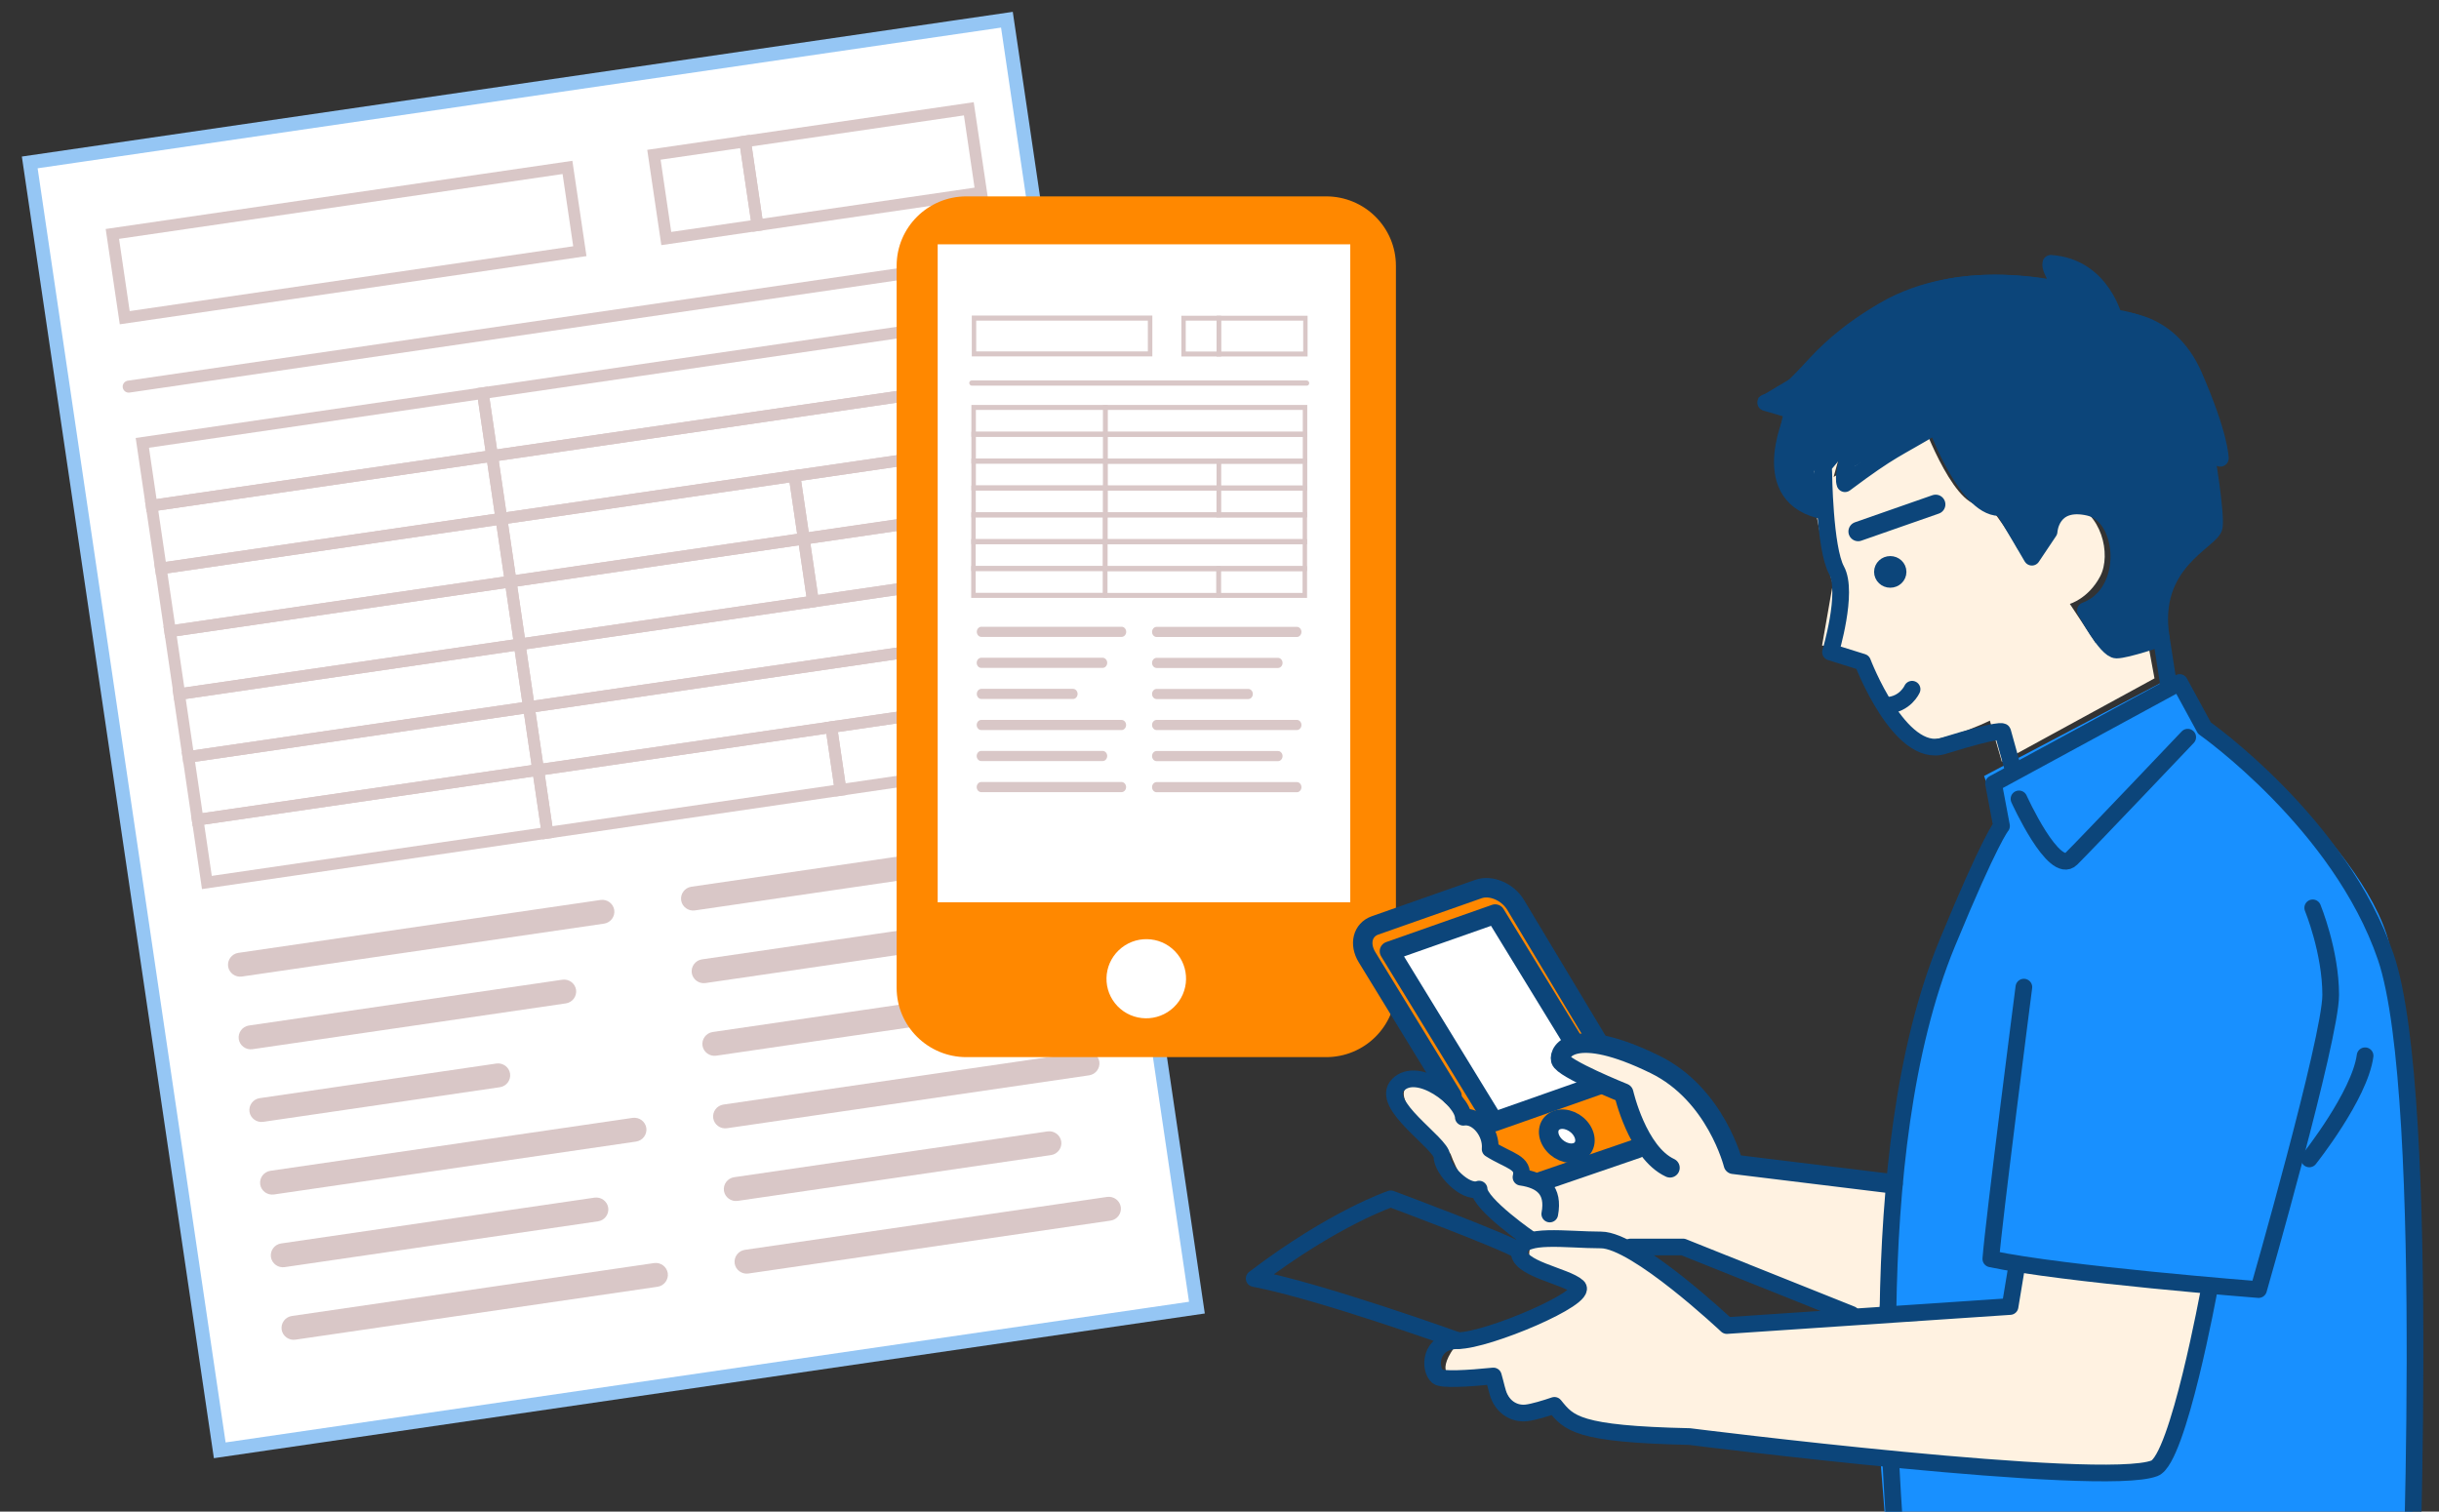 <svg width="242" height="150" viewBox="0 0 242 150" fill="none" xmlns="http://www.w3.org/2000/svg">
<rect x="0" y="0" width="242" height="150" fill="#333333" stroke="none"/>
<g clip-path="url(#clip0_11516_3478)">
<g clip-path="url(#clip1_11516_3478)">
<path d="M99.907 1.957L2.951 16.117L21.804 143.918L118.759 129.759L99.907 1.957Z" fill="white" stroke="#95C6F4" stroke-width="1.379" stroke-miterlimit="10"/>
<path d="M98.813 26.393L12.856 38.955C12.532 39.006 12.228 38.774 12.178 38.451C12.127 38.129 12.36 37.826 12.684 37.776L98.641 25.224C98.965 25.173 99.269 25.405 99.32 25.728C99.371 26.05 99.138 26.353 98.813 26.403V26.393Z" fill="#D9C7C7"/>
<path d="M58.191 25.415L11.884 32.18L10.486 22.723L56.792 15.958L58.191 25.415ZM12.867 30.87L56.874 24.437L55.82 17.269L11.813 23.701L12.867 30.87Z" fill="#D9C7C7"/>
<path d="M49.487 45.73L14.549 50.831L13.464 43.462L48.402 38.36L49.487 45.73ZM15.531 49.521L48.169 44.752L47.419 39.661L14.782 44.429L15.531 49.521Z" fill="#D9C7C7"/>
<path d="M100.678 38.249L48.342 45.892L47.257 38.522L99.594 30.88L100.678 38.249ZM49.314 44.591L99.35 37.282L98.6 32.19L48.565 39.5L49.314 44.591Z" fill="#D9C7C7"/>
<path d="M50.409 51.961L15.471 57.063L14.386 49.693L49.324 44.591L50.409 51.961ZM16.453 55.752L49.091 50.983L48.342 45.892L15.704 50.661L16.453 55.752Z" fill="#D9C7C7"/>
<path d="M101.59 44.48L49.254 52.122L48.169 44.752L100.505 37.11L101.59 44.48ZM50.236 50.822L100.272 43.512L99.522 38.421L49.487 45.73L50.236 50.822Z" fill="#D9C7C7"/>
<path d="M51.331 58.192L16.393 63.293L15.309 55.923L50.247 50.822L51.331 58.192ZM17.366 61.983L50.004 57.214L49.254 52.122L16.616 56.891L17.366 61.983Z" fill="#D9C7C7"/>
<path d="M102.512 50.721L79.257 54.119L78.173 46.749L101.428 43.351L102.512 50.721ZM80.24 52.798L101.195 49.733L100.445 44.642L79.49 47.707L80.24 52.798Z" fill="#D9C7C7"/>
<path d="M52.243 64.423L17.305 69.524L16.221 62.154L51.159 57.053L52.243 64.423ZM18.288 68.224L50.926 63.455L50.176 58.363L17.538 63.132L18.288 68.224Z" fill="#D9C7C7"/>
<path d="M103.434 56.952L80.179 60.349L79.095 52.979L102.35 49.582L103.434 56.952ZM81.162 59.039L102.117 55.974L101.367 50.882L80.412 53.947L81.162 59.039Z" fill="#D9C7C7"/>
<path d="M80.412 53.947L50.186 58.363L49.101 50.993L79.328 46.577L80.412 53.947ZM51.158 57.053L79.095 52.969L78.345 47.878L50.409 51.961L51.158 57.053Z" fill="#D9C7C7"/>
<path d="M53.135 70.663L18.197 75.765L17.113 68.395L52.051 63.293L53.135 70.663ZM19.18 74.454L51.818 69.685L51.068 64.594L18.43 69.363L19.18 74.454Z" fill="#D9C7C7"/>
<path d="M104.325 63.182L51.989 70.824L50.905 63.454L103.241 55.812L104.325 63.182ZM52.972 69.514L103.008 62.204L102.258 57.113L52.222 64.422L52.972 69.514Z" fill="#D9C7C7"/>
<path d="M54.057 76.894L19.119 81.995L18.035 74.625L52.973 69.524L54.057 76.894ZM20.102 80.685L52.74 75.916L51.99 70.824L19.352 75.593L20.102 80.685Z" fill="#D9C7C7"/>
<path d="M105.248 69.413L52.912 77.055L51.828 69.686L104.164 62.043L105.248 69.413ZM53.885 75.755L103.921 68.445L103.171 63.354L53.135 70.663L53.885 75.755Z" fill="#D9C7C7"/>
<path d="M54.979 83.124L20.041 88.226L18.957 80.856L53.895 75.754L54.979 83.124ZM21.014 86.915L53.651 82.146L52.902 77.055L20.264 81.824L21.014 86.915Z" fill="#D9C7C7"/>
<path d="M106.159 75.644L82.904 79.041L81.82 71.671L105.075 68.274L106.159 75.644ZM83.887 77.731L104.842 74.666L104.092 69.574L83.138 72.639L83.887 77.731Z" fill="#D9C7C7"/>
<path d="M84.06 78.88L53.834 83.296L52.75 75.926L82.976 71.51L84.06 78.88ZM54.807 81.985L82.743 77.902L81.993 72.811L54.057 76.894L54.807 81.985Z" fill="#D9C7C7"/>
<path d="M81.324 60.178L51.097 64.594L50.013 57.224L80.24 52.808L81.324 60.178ZM52.08 63.283L80.017 59.2L79.267 54.108L51.331 58.191L52.08 63.283Z" fill="#D9C7C7"/>
<path d="M75.812 22.834L65.618 24.326L64.22 14.869L74.414 13.377L75.812 22.834ZM66.601 23.015L74.495 21.866L73.441 14.698L65.547 15.847L66.601 23.015Z" fill="#D9C7C7"/>
<path d="M98.013 19.598L74.677 23.005L73.278 13.549L96.614 10.141L98.013 19.598ZM75.65 21.695L96.695 18.62L95.642 11.451L74.596 14.526L75.65 21.695Z" fill="#D9C7C7"/>
<path d="M59.944 91.654L23.993 96.906C23.344 96.997 22.736 96.554 22.635 95.908C22.544 95.263 22.99 94.658 23.638 94.557L59.59 89.305C60.238 89.214 60.846 89.657 60.947 90.303C61.038 90.948 60.593 91.553 59.944 91.654Z" fill="#D9C7C7"/>
<path d="M63.126 113.28L27.174 118.532C26.526 118.623 25.918 118.179 25.817 117.534C25.725 116.889 26.171 116.284 26.82 116.183L62.771 110.93C63.42 110.84 64.028 111.283 64.129 111.929C64.22 112.574 63.774 113.179 63.126 113.28Z" fill="#D9C7C7"/>
<path d="M65.254 127.687L29.303 132.94C28.654 133.031 28.046 132.587 27.945 131.942C27.854 131.296 28.299 130.692 28.948 130.591L64.899 125.338C65.548 125.247 66.156 125.691 66.257 126.336C66.348 126.981 65.902 127.586 65.254 127.687Z" fill="#D9C7C7"/>
<path d="M56.155 99.568L25.047 104.115C24.398 104.206 23.79 103.762 23.689 103.117C23.598 102.472 24.044 101.867 24.692 101.766L55.8 97.219C56.449 97.128 57.056 97.572 57.158 98.217C57.249 98.862 56.803 99.467 56.155 99.568Z" fill="#D9C7C7"/>
<path d="M59.346 121.194L28.238 125.741C27.59 125.832 26.982 125.389 26.881 124.743C26.79 124.098 27.235 123.493 27.884 123.392L58.992 118.845C59.64 118.755 60.248 119.198 60.349 119.844C60.441 120.489 59.995 121.094 59.346 121.194Z" fill="#D9C7C7"/>
<path d="M49.608 107.886L26.11 111.324C25.462 111.414 24.854 110.971 24.753 110.326C24.661 109.68 25.107 109.075 25.756 108.975L49.254 105.537C49.902 105.446 50.51 105.889 50.611 106.535C50.703 107.18 50.257 107.785 49.608 107.886Z" fill="#D9C7C7"/>
<path d="M104.893 85.091L68.942 90.343C68.293 90.434 67.685 89.99 67.584 89.345C67.493 88.7 67.938 88.095 68.587 87.994L104.538 82.741C105.187 82.651 105.795 83.094 105.896 83.74C105.987 84.385 105.541 84.99 104.893 85.091Z" fill="#D9C7C7"/>
<path d="M108.075 106.706L72.123 111.959C71.475 112.05 70.867 111.606 70.766 110.961C70.674 110.315 71.12 109.711 71.769 109.61L107.72 104.357C108.368 104.266 108.976 104.71 109.078 105.355C109.169 106 108.723 106.605 108.075 106.706Z" fill="#D9C7C7"/>
<path d="M110.203 121.123L74.251 126.376C73.603 126.467 72.995 126.023 72.894 125.378C72.802 124.733 73.248 124.128 73.897 124.027L109.848 118.774C110.497 118.684 111.105 119.127 111.206 119.772C111.297 120.418 110.851 121.023 110.203 121.123Z" fill="#D9C7C7"/>
<path d="M101.104 93.005L69.996 97.552C69.347 97.642 68.739 97.199 68.638 96.553C68.547 95.908 68.993 95.303 69.641 95.202L100.749 90.655C101.397 90.565 102.005 91.008 102.107 91.654C102.198 92.299 101.752 92.904 101.104 93.005Z" fill="#D9C7C7"/>
<path d="M104.295 114.621L73.187 119.168C72.539 119.259 71.931 118.815 71.83 118.17C71.738 117.525 72.184 116.92 72.833 116.819L103.941 112.272C104.589 112.181 105.197 112.625 105.298 113.27C105.39 113.915 104.944 114.52 104.295 114.621Z" fill="#D9C7C7"/>
<path d="M94.557 101.322L71.059 104.76C70.411 104.851 69.803 104.407 69.701 103.762C69.61 103.117 70.056 102.512 70.704 102.411L94.203 98.973C94.851 98.882 95.459 99.326 95.56 99.971C95.651 100.616 95.206 101.221 94.557 101.322Z" fill="#D9C7C7"/>
<path d="M131.583 19.487H95.885C92.063 19.487 88.965 22.57 88.965 26.373V98.016C88.965 101.819 92.063 104.902 95.885 104.902H131.583C135.406 104.902 138.504 101.819 138.504 98.016V26.373C138.504 22.57 135.406 19.487 131.583 19.487Z" fill="#FF8800"/>
<path d="M133.975 24.245H93.038V89.536H133.975V24.245Z" fill="white"/>
<path d="M116.467 99.949C118.04 98.443 118.092 95.957 116.582 94.396C115.073 92.835 112.575 92.79 111.002 94.296C109.429 95.801 109.377 98.287 110.886 99.848C112.396 101.409 114.894 101.454 116.467 99.949Z" fill="white"/>
<path d="M129.668 38.269H96.402C96.281 38.259 96.169 38.138 96.169 38.007C96.169 37.866 96.27 37.755 96.402 37.755H129.668C129.79 37.765 129.901 37.886 129.901 38.017C129.901 38.158 129.8 38.269 129.668 38.269Z" fill="#D9C7C7"/>
<path d="M114.337 35.366H96.422V31.313H114.337V35.366ZM96.858 34.872H113.891V31.817H96.858V34.872Z" fill="#D9C7C7"/>
<path d="M109.899 43.34H96.382V40.184H109.899V43.34ZM96.828 42.846H109.453V40.678H96.828V42.846Z" fill="#D9C7C7"/>
<path d="M129.709 43.35H109.453V40.184H129.709V43.35ZM109.899 42.846H129.263V40.678H109.899V42.846Z" fill="#D9C7C7"/>
<path d="M109.899 46.002H96.382V42.846H109.899V46.002ZM96.828 45.508H109.453V43.34H96.828V45.508Z" fill="#D9C7C7"/>
<path d="M129.709 46.012H109.453V42.846H129.709V46.012ZM109.899 45.518H129.263V43.35H109.899V45.518Z" fill="#D9C7C7"/>
<path d="M109.899 48.663H96.382V45.508H109.899V48.663ZM96.828 48.169H109.453V46.002H96.828V48.169Z" fill="#D9C7C7"/>
<path d="M129.709 48.673H120.711V45.518H129.709V48.673ZM121.147 48.179H129.253V46.012H121.147V48.179Z" fill="#D9C7C7"/>
<path d="M109.899 51.335H96.382V48.18H109.899V51.335ZM96.817 50.841H109.443V48.674H96.817V50.841Z" fill="#D9C7C7"/>
<path d="M129.699 51.345H120.701V48.19H129.699V51.345ZM121.147 50.851H129.253V48.684H121.147V50.851Z" fill="#D9C7C7"/>
<path d="M121.146 48.673H109.453V45.518H121.146V48.673ZM109.899 48.179H120.711V46.012H109.899V48.179Z" fill="#D9C7C7"/>
<path d="M109.889 53.998H96.372V50.842H109.889V53.998ZM96.808 53.504H109.433V51.336H96.808V53.504Z" fill="#D9C7C7"/>
<path d="M129.688 54.008H109.433V50.842H129.688V54.008ZM109.889 53.504H129.253V51.336H109.889V53.504Z" fill="#D9C7C7"/>
<path d="M109.879 56.659H96.362V53.503H109.879V56.659ZM96.808 56.165H109.433V53.997H96.808V56.165Z" fill="#D9C7C7"/>
<path d="M129.688 56.669H109.433V53.503H129.688V56.669ZM109.889 56.175H129.253V54.008H109.889V56.175Z" fill="#D9C7C7"/>
<path d="M109.879 59.331H96.362V56.175H109.879V59.331ZM96.808 58.827H109.433V56.659H96.808V58.827Z" fill="#D9C7C7"/>
<path d="M129.688 59.331H120.69V56.175H129.688V59.331ZM121.136 58.837H129.242V56.669H121.136V58.837Z" fill="#D9C7C7"/>
<path d="M121.136 59.331H109.443V56.175H121.136V59.331ZM109.879 58.837H120.69V56.669H109.879V58.837Z" fill="#D9C7C7"/>
<path d="M121.146 51.335H109.453V48.18H121.146V51.335ZM109.899 50.841H120.711V48.674H109.899V50.841Z" fill="#D9C7C7"/>
<path d="M121.157 35.376H117.215V31.333H121.157V35.376ZM117.651 34.882H120.711V31.817H117.651V34.882Z" fill="#D9C7C7"/>
<path d="M129.739 35.376H120.711V31.333H129.739V35.376ZM121.157 34.882H129.304V31.817H121.157V34.882Z" fill="#D9C7C7"/>
<path d="M111.287 63.202H97.375C97.121 63.202 96.919 62.971 96.919 62.698C96.919 62.426 97.121 62.194 97.375 62.194H111.287C111.54 62.194 111.743 62.426 111.743 62.698C111.743 62.971 111.54 63.202 111.287 63.202Z" fill="#D9C7C7"/>
<path d="M111.277 72.448H97.364C97.111 72.448 96.908 72.216 96.908 71.943C96.908 71.671 97.111 71.439 97.364 71.439H111.277C111.53 71.439 111.733 71.671 111.733 71.943C111.733 72.216 111.53 72.448 111.277 72.448Z" fill="#D9C7C7"/>
<path d="M111.277 78.608H97.364C97.111 78.608 96.908 78.376 96.908 78.104C96.908 77.832 97.111 77.6 97.364 77.6H111.277C111.53 77.6 111.733 77.832 111.733 78.104C111.733 78.376 111.53 78.608 111.277 78.608Z" fill="#D9C7C7"/>
<path d="M109.402 66.278H97.364C97.111 66.278 96.908 66.046 96.908 65.774C96.908 65.501 97.111 65.269 97.364 65.269H109.402C109.656 65.269 109.858 65.501 109.858 65.774C109.858 66.046 109.656 66.278 109.402 66.278Z" fill="#D9C7C7"/>
<path d="M109.402 75.523H97.364C97.111 75.523 96.908 75.291 96.908 75.019C96.908 74.746 97.111 74.514 97.364 74.514H109.402C109.656 74.514 109.858 74.746 109.858 75.019C109.858 75.291 109.656 75.523 109.402 75.523Z" fill="#D9C7C7"/>
<path d="M106.464 69.363H97.375C97.121 69.363 96.919 69.131 96.919 68.859C96.919 68.587 97.121 68.355 97.375 68.355H106.464C106.717 68.355 106.92 68.587 106.92 68.859C106.92 69.131 106.717 69.363 106.464 69.363Z" fill="#D9C7C7"/>
<path d="M128.675 63.212H114.763C114.51 63.212 114.307 62.98 114.307 62.708C114.307 62.435 114.51 62.204 114.763 62.204H128.675C128.929 62.204 129.131 62.435 129.131 62.708C129.131 62.98 128.929 63.212 128.675 63.212Z" fill="#D9C7C7"/>
<path d="M128.675 72.446H114.763C114.51 72.446 114.307 72.215 114.307 71.942C114.307 71.67 114.51 71.438 114.763 71.438H128.675C128.929 71.438 129.131 71.67 129.131 71.942C129.131 72.215 128.929 72.446 128.675 72.446Z" fill="#D9C7C7"/>
<path d="M128.675 78.617H114.763C114.51 78.617 114.307 78.385 114.307 78.113C114.307 77.841 114.51 77.609 114.763 77.609H128.675C128.929 77.609 129.131 77.841 129.131 78.113C129.131 78.385 128.929 78.617 128.675 78.617Z" fill="#D9C7C7"/>
<path d="M126.801 66.287H114.763C114.51 66.287 114.307 66.055 114.307 65.783C114.307 65.51 114.51 65.279 114.763 65.279H126.801C127.054 65.279 127.257 65.51 127.257 65.783C127.257 66.055 127.054 66.287 126.801 66.287Z" fill="#D9C7C7"/>
<path d="M126.801 75.532H114.763C114.51 75.532 114.307 75.3 114.307 75.028C114.307 74.755 114.51 74.524 114.763 74.524H126.801C127.054 74.524 127.257 74.755 127.257 75.028C127.257 75.3 127.054 75.532 126.801 75.532Z" fill="#D9C7C7"/>
<path d="M123.852 69.372H114.763C114.51 69.372 114.307 69.14 114.307 68.868C114.307 68.596 114.51 68.364 114.763 68.364H123.852C124.106 68.364 124.308 68.596 124.308 68.868C124.308 69.14 124.106 69.372 123.852 69.372Z" fill="#D9C7C7"/>
<path d="M219.103 127.759L199.85 125.51L199.526 129.362L187.377 130.43L187.296 117.424L172.705 115.61L163.474 114.057L154.08 117.797L151.892 117.172C151.892 117.172 149.956 114.279 148.447 114.601C148.984 113.745 147.474 111.174 145.863 111.174C147.048 110.206 141.455 106.576 139.621 107.857C137.787 109.137 143.917 114.491 143.917 114.491C143.917 114.491 145.315 118.453 146.927 118.453C149.186 120.701 151.871 123.695 151.871 123.695C151.871 123.695 151.223 125.198 152.621 125.944C154.02 126.69 157.242 127.98 157.242 127.98C157.242 127.98 148.963 133.011 144.657 133.223C142.397 136.117 143.583 136.863 145.407 136.863H148.852C148.852 136.863 149.825 139.968 151.436 139.968C153.047 139.968 154.658 139.434 154.658 139.434C154.658 139.434 157.13 142.105 165.845 142.216C174.336 143.396 210.044 146.491 212.618 145.533C215.202 144.565 214.979 142.861 214.979 142.861L219.062 127.779L219.103 127.759ZM171.782 131.61L161.893 124.23L167.162 123.695L184.256 130.652L171.782 131.62V131.61Z" fill="#FFF2E1"/>
<path d="M198.622 75.573L197.437 71.51C197.437 71.51 191.397 74.514 188.925 73.113C186.453 71.711 183.707 64.845 183.707 64.845L180.788 64.049L181.852 57.98C181.852 57.98 179.552 49.974 179.816 46.718C180.961 44.258 183.352 42.231 183.352 42.231L181.933 47.333L190.779 41.969C190.779 41.969 194.224 51.386 197.062 49.974C198.653 51.557 200.243 54.552 200.243 54.552L202.017 52.172C202.017 52.172 202.462 49.178 205.462 49.974C208.461 50.771 209.535 54.995 208.38 57.193C207.225 59.391 205.371 59.925 205.371 59.925L207.934 63.797L212.889 62.567L213.771 67.316L198.612 75.593L198.622 75.573Z" fill="#FFF2E1"/>
<path d="M162.383 113.468L152.895 117.241L150.684 116.611C150.684 116.611 148.882 114.231 147.203 114.017C148.585 112.593 144.593 110.559 144.593 110.559L135.248 94.897C135.248 94.897 133.722 92.873 136.261 91.764C138.799 90.656 145.944 88.428 145.944 88.428C145.944 88.428 148.698 87.818 149.609 89.039C150.52 90.259 158.463 103.298 158.463 103.298C158.463 103.298 156.221 103.196 155.515 103.501C154.809 103.806 153.887 105.22 155.822 106.034C157.757 106.847 160.705 108.464 160.705 108.464L162.394 113.478L162.383 113.468Z" fill="#FF8800"/>
<path d="M209.723 30.682C209.723 30.682 206.763 25.738 203.164 25.529L203.802 27.84C203.802 27.84 195.767 26.05 189.626 28.788C183.485 31.525 177.574 37.625 177.574 37.625L174.405 39.52L177.156 40.259C177.156 40.259 175.043 47.306 177.69 49.408L180.441 50.772L180.012 46.754L183.663 42.122L182.198 47.389L191.332 41.851C191.332 41.851 194.355 49.148 197.818 50.116C199.167 51.615 201.103 54.842 201.103 54.842L202.934 52.385C202.934 52.385 204.137 49.721 207.202 50.345C210.267 50.97 210.759 55.831 209.503 57.559C208.248 59.287 206.396 60.38 206.396 60.38L209.838 64.45L214.159 63.107C214.159 63.107 213.123 59.193 215.236 56.768C217.35 54.342 219.892 52.136 219.892 52.136L218.94 44.984L220.31 45.089C220.31 45.089 218.616 37.094 216.931 35.304C215.247 33.513 214.818 31.411 209.744 30.672L209.723 30.682Z" fill="#0C457A"/>
<path d="M186.444 130.345C186.444 130.345 188.099 111.544 189.966 103.448C191.832 95.353 198.214 80.886 198.214 80.886L196.864 77.004L215.806 67.023L217.958 70.754C217.958 70.754 235.623 84.334 237.258 94.598C238.893 104.861 239.621 118.623 239.621 122.626C239.621 126.628 239.251 158.83 239.251 158.83L187.72 159.183L186.517 144.138C186.517 144.138 208.636 147.544 213.414 145.517C218.191 143.491 218.931 127.465 218.931 127.465L199.621 124.828L198.931 129.655L187.72 130.345H186.444Z" fill="#1890FF"/>
<path d="M180.955 46.841C180.955 46.841 181.027 54.401 182.223 56.586C183.419 58.77 181.625 64.71 181.625 64.71L184.811 65.705C184.811 65.705 188.481 75.357 192.831 74.013C198.594 72.228 198.708 72.618 198.708 72.618L199.718 76.26" stroke="#0C457A" stroke-width="1.655" stroke-linecap="round" stroke-linejoin="round"/>
<path d="M214.45 63.315C214.45 63.315 211.017 64.505 209.997 64.505C208.976 64.505 206.914 60.586 206.914 60.586C211.543 58.884 211.028 51.201 207.254 50.349C203.481 49.498 203.316 52.739 203.316 52.739L201.605 55.293C201.605 55.293 199.718 52.052 198.687 50.349C195.254 50.862 192.12 42.205 192.12 42.205C188.007 44.687 187.821 44.441 183.059 48C182.615 46.79 184.533 41.948 184.533 41.948L181.017 46.123C181.017 46.123 180.512 47.785 180.461 50.595C174.059 48.893 178.11 40.799 178.11 40.799L175.193 39.948C179.306 38.758 179.059 35.383 186.945 30.778C194.832 26.172 204.852 28.86 204.852 28.86C204.852 28.86 203.306 26.808 203.481 26.131C208.626 26.47 209.821 31.762 209.821 31.762C209.821 31.762 215.089 31.301 217.698 37.291C220.306 43.282 220.306 45.477 220.306 45.477L218.904 44.882C218.904 44.882 219.904 50.872 219.708 52.267C219.512 53.663 213.203 55.786 214.45 63.315Z" stroke="#0C457A" stroke-width="1.655" stroke-linecap="round" stroke-linejoin="round"/>
<path d="M187.326 130.092C187.512 117.721 188.873 104.099 193.192 93.626C197.512 83.153 198.594 81.963 198.594 81.963L197.8 77.758L216.264 67.726L218.728 72.25C218.728 72.25 232.182 81.697 236.718 94.96C241.491 108.91 238.883 166.219 239.12 161.439H188.739C188.625 159.059 188.027 153.172 187.635 145.54" stroke="#0C457A" stroke-width="1.655" stroke-linecap="round" stroke-linejoin="round"/>
<path d="M200.326 79.276C200.326 79.276 203.79 86.938 205.522 85.215C207.254 83.492 217.068 73.152 217.068 73.152" stroke="#0C457A" stroke-width="1.655" stroke-linecap="round" stroke-linejoin="round"/>
<path d="M214.45 63.315L215.192 68.095" stroke="#0C457A" stroke-width="1.655" stroke-linecap="round" stroke-linejoin="round"/>
<path d="M189.718 68.393C189.718 68.393 189.048 69.921 187.192 70.003" stroke="#0C457A" stroke-width="1.655" stroke-linecap="round" stroke-linejoin="round"/>
<path d="M188.192 56.751C188.192 57.089 187.904 57.356 187.553 57.356C187.203 57.356 186.914 57.089 186.914 56.751C186.914 56.412 187.203 56.145 187.553 56.145C187.904 56.145 188.192 56.412 188.192 56.751Z" fill="#0C457A" stroke="#0C457A" stroke-width="1.931" stroke-linecap="round" stroke-linejoin="round"/>
<path d="M192.058 50.052L184.368 52.74" stroke="#0C457A" stroke-width="1.931" stroke-linecap="round" stroke-linejoin="round"/>
<path d="M200.811 97.955C200.811 97.955 197.79 121.373 197.532 124.922C204.687 126.45 224.099 127.968 224.099 127.968C224.099 127.968 231.254 103.053 231.254 98.734C231.254 94.416 229.47 90.087 229.47 90.087" stroke="#0C457A" stroke-width="1.655" stroke-linecap="round" stroke-linejoin="round"/>
<path d="M200.058 125.917L199.44 129.65L171.337 131.538C171.337 131.538 162.326 123.044 158.852 123.044C155.378 123.044 151.038 122.326 150.749 124.111C150.46 125.896 155.378 126.604 156.543 127.681C157.708 128.758 147.563 133.035 144.677 133.035C141.79 133.035 141.78 135.887 142.646 136.605C143.069 136.944 145.625 136.8 148.172 136.543C148.419 137.385 148.563 138.185 148.79 138.657C149.275 139.703 150.295 140.328 151.44 140.205C152.13 140.134 153.399 139.744 154.234 139.457C155.677 141.241 156.45 142.308 167.636 142.554C167.636 142.554 208.543 147.714 213.77 145.703C216.13 144.801 219.203 127.948 219.203 127.948" stroke="#0C457A" stroke-width="1.655" stroke-linecap="round" stroke-linejoin="round"/>
<path d="M229.13 115.003C229.13 115.003 234.14 108.705 234.666 104.766" stroke="#0C457A" stroke-width="1.655" stroke-linecap="round" stroke-linejoin="round"/>
<path d="M144.666 133.036C144.666 133.036 130.986 128.112 124.44 126.871C132.388 120.829 137.996 118.963 137.996 118.963C137.996 118.963 149.017 123.066 150.749 124.112" stroke="#0C457A" stroke-width="1.655" stroke-linecap="round" stroke-linejoin="round"/>
<path d="M183.708 130.43L166.996 123.742H161.79" stroke="#0C457A" stroke-width="1.655" stroke-linecap="round" stroke-linejoin="round"/>
<path d="M151.945 123.055C151.945 123.055 146.759 119.506 146.759 117.998C145.409 118.501 143.069 116.059 143.069 114.757C143.069 113.454 136.78 109.577 138.729 107.638C140.677 105.699 145.12 109.095 145.192 110.869C146.605 110.643 148.007 112.397 147.852 114.028C149.708 115.208 151.285 115.341 150.914 116.818C152.997 117.116 154.213 118.111 153.77 120.47" stroke="#0C457A" stroke-width="1.655" stroke-linecap="round" stroke-linejoin="round"/>
<path d="M162.45 113.967L152.975 117.218" stroke="#0C457A" stroke-width="1.931" stroke-linecap="round" stroke-linejoin="round"/>
<path d="M144.069 108.757L135.636 94.981C134.842 93.678 135.193 92.273 136.43 91.832L146.698 88.221C147.935 87.79 149.584 88.488 150.378 89.79L158.533 103.371" stroke="#0C457A" stroke-width="1.931" stroke-linecap="round" stroke-linejoin="round"/>
<path d="M158.718 107.628L148.223 111.321L137.862 94.395L148.357 90.703L158.718 107.628Z" fill="white" stroke="#0C457A" stroke-width="1.931" stroke-linecap="round" stroke-linejoin="round"/>
<path d="M153.944 113.279C153.408 112.397 153.645 111.443 154.48 111.146C155.315 110.848 156.439 111.33 156.975 112.212C157.511 113.095 157.274 114.049 156.439 114.346C155.604 114.644 154.48 114.161 153.944 113.279Z" fill="white" stroke="#0C457A" stroke-width="1.931" stroke-linecap="round" stroke-linejoin="round"/>
<path d="M187.821 117.475L171.986 115.536C171.986 115.536 170.264 108.592 164.212 105.627C156.14 101.678 154.635 104.314 154.852 105.176C155.068 106.037 161.109 108.468 161.109 108.468C161.109 108.468 162.45 114.377 165.697 115.885" fill="#FFF2E1"/>
<path d="M187.821 117.475L171.986 115.536C171.986 115.536 170.264 108.592 164.212 105.627C156.14 101.678 154.635 104.314 154.852 105.176C155.068 106.037 161.109 108.468 161.109 108.468C161.109 108.468 162.45 114.377 165.697 115.885" stroke="#0C457A" stroke-width="1.931" stroke-linecap="round" stroke-linejoin="round"/>
</g>
</g>
<defs>
<clipPath id="clip0_11516_3478">
<rect width="242" height="150" fill="white"/>
</clipPath>
<clipPath id="clip1_11516_3478">
<rect width="240" height="158.621" fill="white" transform="translate(1)"/>
</clipPath>
</defs>
</svg>
